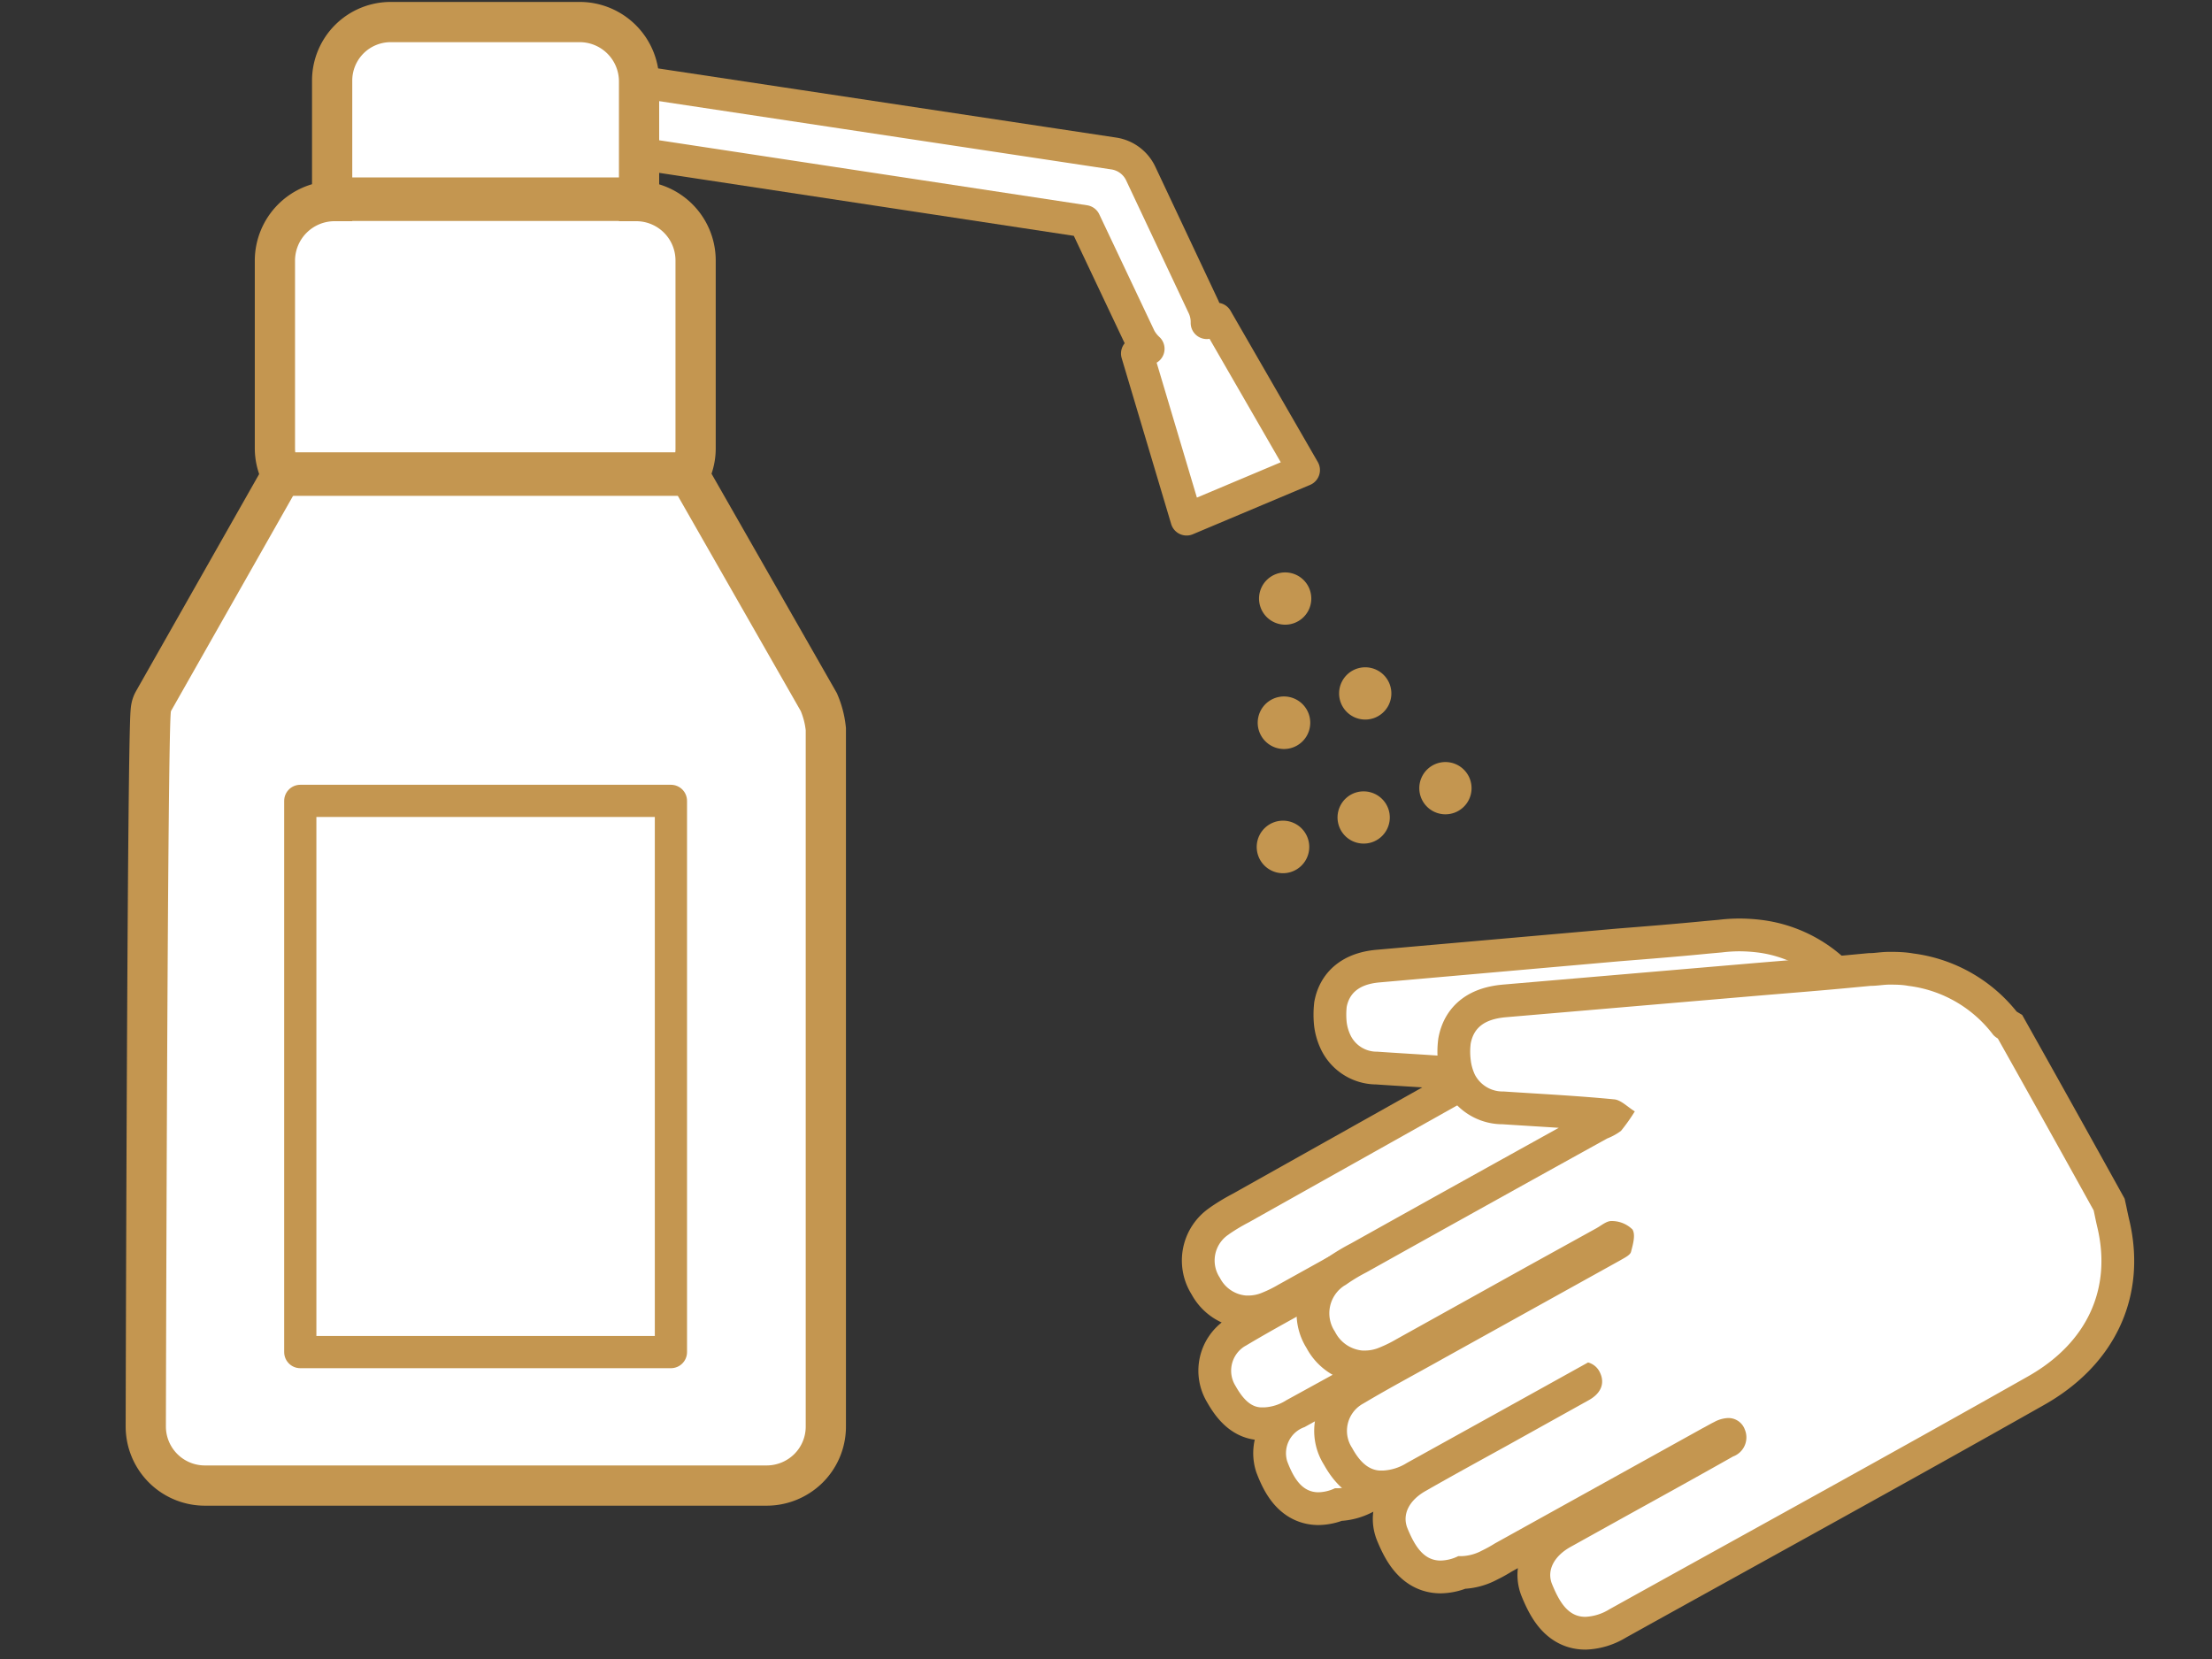 <svg xmlns="http://www.w3.org/2000/svg" width="160" height="120" viewBox="0 0 160 120"><rect x="0" y="0" width="160" height="120" fill="#333333" stroke="none"/><defs><style>.a,.b,.e{fill:#c49650;}.b,.d,.e,.f{stroke:#c49650;}.b,.e{stroke-miterlimit:10;}.b{stroke-width:4.74px;}.c,.d{fill:#fff;}.d,.f{stroke-linecap:round;stroke-linejoin:round;}.d{stroke-width:2.33px;}.e{stroke-width:5.82px;}.f{fill:none;stroke-width:3.15px;}</style></defs><path class="a" d="M98,57.35a1.89,1.89,0,1,0,2.42,1.15h0A1.9,1.9,0,0,0,98,57.35Z"/><path class="a" d="M92.17,59.47a1.9,1.9,0,1,0,2.42,1.15h0A1.9,1.9,0,0,0,92.17,59.47Z"/><path class="a" d="M106.33,56.37a1.89,1.89,0,1,0-1.14,2.42,1.89,1.89,0,0,0,1.14-2.42Z"/><path class="a" d="M98.11,48.38a1.89,1.89,0,1,0,2.42,1.14v0A1.89,1.89,0,0,0,98.11,48.38Z"/><path class="a" d="M92.23,50.49a1.9,1.9,0,1,0,2.43,1.14h0A1.9,1.9,0,0,0,92.23,50.49Z"/><path class="a" d="M92.31,41.52a1.89,1.89,0,1,0,2.43,1.14,1.89,1.89,0,0,0-2.43-1.14Z"/><path class="b" d="M135.21,95.42c-9.48,5.3-18.9,10.52-28.36,15.78a3.41,3.41,0,0,1-1.65.52c-1.18,0-1.8-1-2.26-2.26a2,2,0,0,1,1.24-2.47c1.26-.71,2.53-1.4,3.79-2.1l7.26-4a1.39,1.39,0,0,0,.81-1.78l-.05-.12a1.2,1.2,0,0,0-1.11-.69,2.26,2.26,0,0,0-.95.27l-.8.43-14.08,7.79c-.29.16-.58.34-.88.49a3.34,3.34,0,0,1-1.38.37h-.23a2.9,2.9,0,0,1-1.19.29c-1.18,0-1.79-1-2.26-2.23a2,2,0,0,1,1.24-2.48c1.82-1,3.65-2.05,5.47-3.05L105.38,97c.87-.51,1.13-1.23.77-1.9a1.22,1.22,0,0,0-.78-.64q-6.15,3.44-12.32,6.82a3.27,3.27,0,0,1-1.61.52h-.18c-.75,0-1.34-.57-1.89-1.55A2.08,2.08,0,0,1,90,97.4l.24-.14c1.8-1.07,3.63-2.06,5.46-3.07l11.93-6.64c.25-.14.63-.31.69-.53.15-.5.33-1.18.11-1.54a1.92,1.92,0,0,0-1.43-.56h0c-.34,0-.7.31-1,.5l-4.54,2.51-9,5a8.6,8.6,0,0,1-1.18.58,2.56,2.56,0,0,1-1,.2h-.14a2.34,2.34,0,0,1-1.9-1.28,2.25,2.25,0,0,1,.61-3.12l.08-.06a13.07,13.07,0,0,1,1.39-.83l16.34-9.17a3.55,3.55,0,0,0,.86-.51,11.37,11.37,0,0,0,.94-1.33c-.47-.28-.94-.76-1.4-.81-2.48-.24-5-.36-7.45-.53a2.1,2.1,0,0,1-1.89-1.12,3.09,3.09,0,0,1-.31-1,5.24,5.24,0,0,1,0-1.12c.21-1.07,1-1.65,2.38-1.77l17.36-1.53c2.14-.17,4.27-.34,6.41-.55l1-.09a10.36,10.36,0,0,1,1.25-.08,11.17,11.17,0,0,1,1.29.08,8.51,8.51,0,0,1,5.77,3.33,2.34,2.34,0,0,0,.31.24c2.18,3.87,4.32,7.76,6.5,11.66.08.37.15.77.25,1.16C140.91,89.4,139.28,93.14,135.21,95.42Z"/><path class="c" d="M135.21,95.42c-9.48,5.3-18.9,10.52-28.36,15.78a3.41,3.41,0,0,1-1.65.52c-1.18,0-1.8-1-2.26-2.26a2,2,0,0,1,1.24-2.47c1.26-.71,2.53-1.4,3.79-2.1l7.26-4a1.39,1.39,0,0,0,.81-1.78l-.05-.12a1.2,1.2,0,0,0-1.11-.69,2.26,2.26,0,0,0-.95.27l-.8.43-14.08,7.79c-.29.16-.58.34-.88.49a3.34,3.34,0,0,1-1.38.37h-.23a2.9,2.9,0,0,1-1.19.29c-1.18,0-1.79-1-2.26-2.23a2,2,0,0,1,1.24-2.48c1.82-1,3.65-2.05,5.47-3.05L105.38,97c.87-.51,1.13-1.23.77-1.9a1.22,1.22,0,0,0-.78-.64q-6.15,3.44-12.32,6.82a3.27,3.27,0,0,1-1.61.52h-.18c-.75,0-1.34-.57-1.89-1.55A2.08,2.08,0,0,1,90,97.4l.24-.14c1.8-1.07,3.63-2.06,5.46-3.07l11.93-6.64c.25-.14.63-.31.69-.53.15-.5.33-1.18.11-1.54a1.92,1.92,0,0,0-1.43-.56h0c-.34,0-.7.31-1,.5l-4.54,2.51-9,5a8.6,8.6,0,0,1-1.18.58,2.56,2.56,0,0,1-1,.2h-.14a2.34,2.34,0,0,1-1.9-1.28,2.25,2.25,0,0,1,.61-3.12l.08-.06a13.07,13.07,0,0,1,1.39-.83l16.34-9.17a3.55,3.55,0,0,0,.86-.51,11.37,11.37,0,0,0,.94-1.33c-.47-.28-.94-.76-1.4-.81-2.48-.24-5-.36-7.45-.53a2.1,2.1,0,0,1-1.89-1.12,3.09,3.09,0,0,1-.31-1,5.24,5.24,0,0,1,0-1.12c.21-1.07,1-1.65,2.38-1.77l17.36-1.53c2.14-.17,4.27-.34,6.41-.55l1-.09a10.36,10.36,0,0,1,1.25-.08,11.17,11.17,0,0,1,1.29.08,8.51,8.51,0,0,1,5.77,3.33,2.34,2.34,0,0,0,.31.24c2.18,3.87,4.32,7.76,6.5,11.66.08.37.15.77.25,1.16C140.91,89.4,139.28,93.14,135.21,95.42Z"/><path class="b" d="M146.67,99.57c-10.06,5.69-20.15,11.22-30.25,16.83a3.61,3.61,0,0,1-1.75.55c-1.26,0-1.89-1.1-2.42-2.4-.38-1,.19-2,1.32-2.64l4.05-2.25c2.55-1.41,5.14-2.84,7.74-4.31a1.47,1.47,0,0,0,.87-1.89l-.06-.15a1.26,1.26,0,0,0-1.18-.74,2.27,2.27,0,0,0-1,.29c-.29.14-.57.31-.86.46l-15,8.32a9.44,9.44,0,0,1-.94.52,3.34,3.34,0,0,1-1.47.4h-.24a3,3,0,0,1-1.28.32c-1.25,0-1.89-1.1-2.41-2.37-.38-1,.16-2,1.32-2.66,1.94-1.11,3.9-2.18,5.84-3.25l5.93-3.3c1-.54,1.21-1.31.83-2.06a1.32,1.32,0,0,0-.84-.69q-6.57,3.65-13.11,7.27a3.57,3.57,0,0,1-1.73.55H99.8c-.8-.05-1.44-.61-2-1.64a2.24,2.24,0,0,1,.63-3.1c.08-.06.17-.1.25-.15,1.9-1.13,3.88-2.18,5.82-3.27l12.72-7.06c.27-.16.67-.35.75-.58.14-.53.35-1.25.11-1.64a2.14,2.14,0,0,0-1.53-.61h0c-.36,0-.74.34-1.11.54l-4.85,2.68-9.57,5.32a9.21,9.21,0,0,1-1.26.62,2.7,2.7,0,0,1-1.05.21h-.15a2.47,2.47,0,0,1-2-1.37A2.38,2.38,0,0,1,97.23,93l.12-.07a12.23,12.23,0,0,1,1.47-.89q8.7-4.86,17.43-9.69a4.28,4.28,0,0,0,1-.55,13.38,13.38,0,0,0,1-1.41c-.5-.3-1-.83-1.49-.87-2.65-.26-5.3-.39-8-.57a2.27,2.27,0,0,1-2.07-1.2,3.41,3.41,0,0,1-.31-1.09,4.66,4.66,0,0,1,0-1.18c.22-1.15,1-1.76,2.53-1.9L127.4,72c2.28-.19,4.57-.37,6.84-.59l1.07-.1c.47,0,.95-.09,1.34-.09s.92,0,1.38.09a9.07,9.07,0,0,1,6.15,3.55,1.64,1.64,0,0,0,.33.26q3.48,6.2,6.93,12.43c.09.41.17.83.27,1.24C152.75,93.19,151,97.13,146.67,99.57Z"/><path class="c" d="M146.67,99.57c-10.06,5.69-20.15,11.22-30.25,16.83a3.61,3.61,0,0,1-1.75.55c-1.26,0-1.89-1.1-2.42-2.4-.38-1,.19-2,1.32-2.64l4.05-2.25c2.55-1.41,5.14-2.84,7.74-4.31a1.47,1.47,0,0,0,.87-1.89l-.06-.15a1.26,1.26,0,0,0-1.18-.74,2.27,2.27,0,0,0-1,.29c-.29.14-.57.31-.86.46l-15,8.32a9.44,9.44,0,0,1-.94.52,3.34,3.34,0,0,1-1.47.4h-.24a3,3,0,0,1-1.28.32c-1.25,0-1.89-1.1-2.41-2.37-.38-1,.16-2,1.32-2.66,1.94-1.11,3.9-2.18,5.84-3.25l5.93-3.3c1-.54,1.21-1.31.83-2.06a1.32,1.32,0,0,0-.84-.69q-6.57,3.65-13.11,7.27a3.57,3.57,0,0,1-1.73.55H99.8c-.8-.05-1.44-.61-2-1.64a2.24,2.24,0,0,1,.63-3.1c.08-.06.17-.1.25-.15,1.9-1.13,3.88-2.18,5.82-3.27l12.72-7.06c.27-.16.67-.35.75-.58.14-.53.35-1.25.11-1.64a2.14,2.14,0,0,0-1.53-.61h0c-.36,0-.74.34-1.11.54l-4.85,2.68-9.57,5.32a9.21,9.21,0,0,1-1.26.62,2.7,2.7,0,0,1-1.05.21h-.15a2.47,2.47,0,0,1-2-1.37A2.38,2.38,0,0,1,97.23,93l.12-.07a12.23,12.23,0,0,1,1.47-.89q8.7-4.86,17.43-9.69a4.28,4.28,0,0,0,1-.55,13.38,13.38,0,0,0,1-1.41c-.5-.3-1-.83-1.49-.87-2.65-.26-5.3-.39-8-.57a2.27,2.27,0,0,1-2.07-1.2,3.41,3.41,0,0,1-.31-1.09,4.66,4.66,0,0,1,0-1.18c.22-1.15,1-1.76,2.53-1.9L127.4,72c2.28-.19,4.57-.37,6.84-.59l1.07-.1c.47,0,.95-.09,1.34-.09s.92,0,1.38.09a9.07,9.07,0,0,1,6.15,3.55,1.64,1.64,0,0,0,.33.26q3.48,6.2,6.93,12.43c.09.41.17.83.27,1.24C152.75,93.19,151,97.13,146.67,99.57Z"/><path class="d" d="M87.29,23.36a2.66,2.66,0,0,0-.23-1.15l-4.55-9.66a2.58,2.58,0,0,0-1.9-1.44L41,5.13v5.18L78.46,16l4,8.45a3.05,3.05,0,0,0,.61.78l-.82.34,3.58,12L94.31,34,88,23.06Z"/><path class="e" d="M44.77,8.58V5.89a2.84,2.84,0,0,0-2.84-2.84H28.29a2.78,2.78,0,0,0-2.81,2.8V16H24.19a2.86,2.86,0,0,0-2.85,2.85V32.42a2.8,2.8,0,0,0,.74,1.89L12.37,51.43c-.26.45-.37,51.75-.37,51.75A2.82,2.82,0,0,0,14.81,106H55.46a2.85,2.85,0,0,0,2-.83,2.8,2.8,0,0,0,.82-2V52.82a5.08,5.08,0,0,0-.36-1.39L48.13,34.29a2.7,2.7,0,0,0,.73-1.89V18.83A2.84,2.84,0,0,0,46,16H44.77Z"/><path class="c" d="M44.77,8.58V5.89a2.84,2.84,0,0,0-2.84-2.84H28.29a2.78,2.78,0,0,0-2.81,2.8V16H24.19a2.86,2.86,0,0,0-2.85,2.85V32.42a2.8,2.8,0,0,0,.74,1.89L12.37,51.43c-.26.45-.37,51.75-.37,51.75A2.82,2.82,0,0,0,14.81,106H55.46a2.85,2.85,0,0,0,2-.83,2.8,2.8,0,0,0,.82-2V52.82a5.08,5.08,0,0,0-.36-1.39L48.13,34.29a2.7,2.7,0,0,0,.73-1.89V18.83A2.84,2.84,0,0,0,46,16H44.77Z"/><line class="f" x1="20.85" y1="34.29" x2="49.4" y2="34.29"/><line class="f" x1="24.37" y1="14.41" x2="45.89" y2="14.41"/><rect class="d" x="21.72" y="57.93" width="26.81" height="39.87"/></svg>